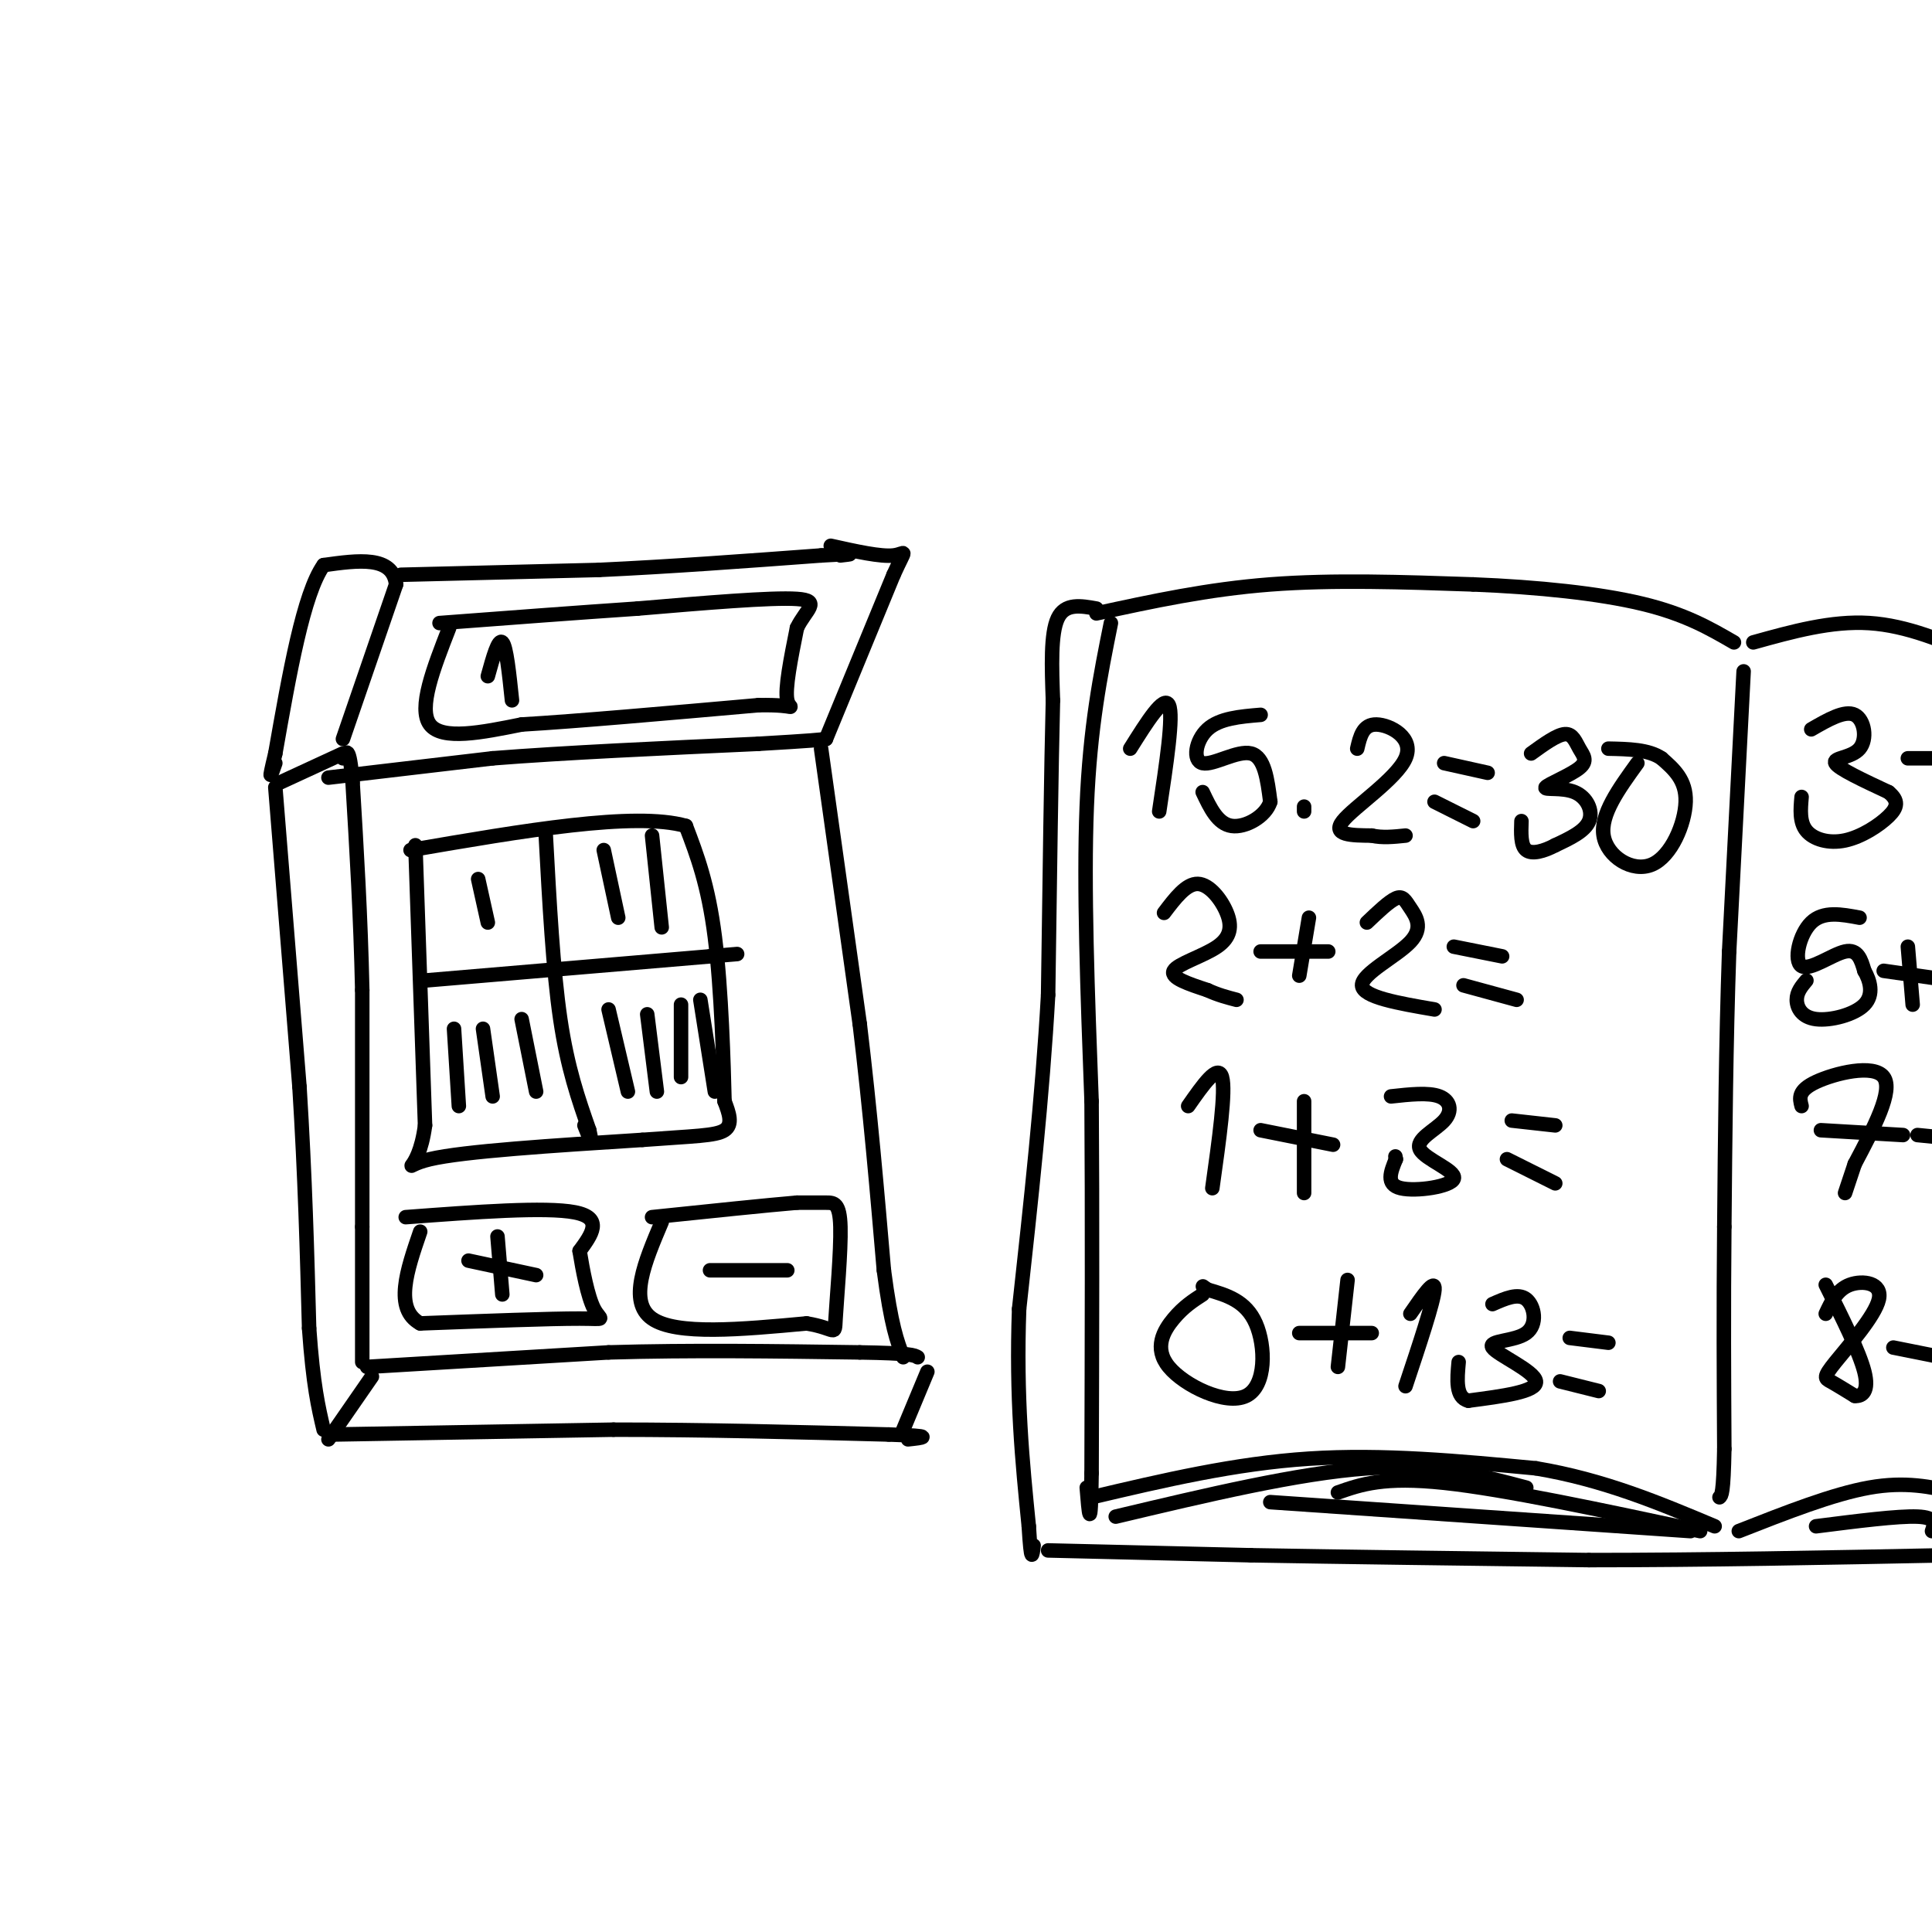 <svg viewBox='0 0 400 400' version='1.1' xmlns='http://www.w3.org/2000/svg' xmlns:xlink='http://www.w3.org/1999/xlink'><g fill='none' stroke='rgb(0,0,0)' stroke-width='3' stroke-linecap='round' stroke-linejoin='round'><path d='M68,298c0.000,0.000 9.000,-13.000 9,-13'/><path d='M187,296c0.000,0.000 5.000,-12.000 5,-12'/><path d='M76,283c0.000,0.000 50.000,-3.000 50,-3'/><path d='M126,280c17.000,-0.500 34.500,-0.250 52,0'/><path d='M178,280c10.667,0.167 11.333,0.583 12,1'/><path d='M69,297c0.000,0.000 58.000,-1.000 58,-1'/><path d='M127,296c19.167,0.000 38.083,0.500 57,1'/><path d='M184,297c10.167,0.333 7.083,0.667 4,1'/><path d='M75,282c0.000,0.000 0.000,-28.000 0,-28'/><path d='M75,254c0.000,-12.833 0.000,-30.917 0,-49'/><path d='M75,205c-0.333,-15.333 -1.167,-29.167 -2,-43'/><path d='M73,162c-0.667,-8.000 -1.333,-6.500 -2,-5'/><path d='M58,162c0.000,0.000 13.000,-6.000 13,-6'/><path d='M71,153c0.000,0.000 11.000,-32.000 11,-32'/><path d='M82,121c-0.667,-6.000 -7.833,-5.000 -15,-4'/><path d='M67,117c-4.167,5.833 -7.083,22.417 -10,39'/><path d='M57,156c-1.667,6.833 -0.833,4.417 0,2'/><path d='M57,163c0.000,0.000 5.000,62.000 5,62'/><path d='M62,225c1.167,18.667 1.583,34.333 2,50'/><path d='M64,275c0.833,11.833 1.917,16.417 3,21'/><path d='M68,161c0.000,0.000 34.000,-4.000 34,-4'/><path d='M102,157c14.833,-1.167 34.917,-2.083 55,-3'/><path d='M157,154c11.500,-0.667 12.750,-0.833 14,-1'/><path d='M83,119c0.000,0.000 41.000,-1.000 41,-1'/><path d='M124,118c14.500,-0.667 30.250,-1.833 46,-3'/><path d='M170,115c8.333,-0.500 6.167,-0.250 4,0'/><path d='M171,153c0.000,0.000 14.000,-34.000 14,-34'/><path d='M185,119c2.756,-6.089 2.644,-4.311 0,-4c-2.644,0.311 -7.822,-0.844 -13,-2'/><path d='M170,155c0.000,0.000 8.000,57.000 8,57'/><path d='M178,212c2.167,18.000 3.583,34.500 5,51'/><path d='M183,263c1.500,11.500 2.750,14.750 4,18'/><path d='M93,130c-3.250,8.333 -6.500,16.667 -4,20c2.500,3.333 10.750,1.667 19,0'/><path d='M108,150c11.333,-0.667 30.167,-2.333 49,-4'/><path d='M157,146c8.867,-0.178 6.533,1.378 6,-1c-0.533,-2.378 0.733,-8.689 2,-15'/><path d='M165,130c1.778,-3.756 5.222,-5.644 0,-6c-5.222,-0.356 -19.111,0.822 -33,2'/><path d='M132,126c-12.333,0.833 -26.667,1.917 -41,3'/><path d='M86,175c0.000,0.000 2.000,58.000 2,58'/><path d='M88,233c-1.422,10.756 -5.978,8.644 1,7c6.978,-1.644 25.489,-2.822 44,-4'/><path d='M133,236c10.622,-0.800 15.178,-0.800 17,-2c1.822,-1.200 0.911,-3.600 0,-6'/><path d='M150,228c-0.178,-7.467 -0.622,-23.133 -2,-34c-1.378,-10.867 -3.689,-16.933 -6,-23'/><path d='M142,171c-10.500,-3.000 -33.750,1.000 -57,5'/><path d='M113,173c0.750,13.917 1.500,27.833 3,38c1.500,10.167 3.750,16.583 6,23'/><path d='M122,234c0.833,3.667 -0.083,1.333 -1,-1'/><path d='M88,203c0.000,0.000 59.000,-5.000 59,-5'/><path d='M147,198c9.833,-0.833 4.917,-0.417 0,0'/><path d='M99,182c0.000,0.000 2.000,9.000 2,9'/><path d='M125,176c0.000,0.000 3.000,14.000 3,14'/><path d='M135,173c0.000,0.000 2.000,19.000 2,19'/><path d='M94,213c0.000,0.000 1.000,16.000 1,16'/><path d='M100,213c0.000,0.000 2.000,14.000 2,14'/><path d='M108,211c0.000,0.000 3.000,15.000 3,15'/><path d='M126,209c0.000,0.000 4.000,17.000 4,17'/><path d='M134,210c0.000,0.000 2.000,16.000 2,16'/><path d='M141,208c0.000,0.000 0.000,15.000 0,15'/><path d='M145,207c0.000,0.000 3.000,19.000 3,19'/><path d='M84,252c14.500,-1.083 29.000,-2.167 35,-1c6.000,1.167 3.500,4.583 1,8'/><path d='M120,259c0.619,3.845 1.667,9.458 3,12c1.333,2.542 2.952,2.012 -3,2c-5.952,-0.012 -19.476,0.494 -33,1'/><path d='M87,274c-5.500,-3.000 -2.750,-11.000 0,-19'/><path d='M103,256c0.000,0.000 1.000,12.000 1,12'/><path d='M97,261c0.000,0.000 14.000,3.000 14,3'/><path d='M137,253c-3.500,8.250 -7.000,16.500 -2,20c5.000,3.500 18.500,2.250 32,1'/><path d='M167,274c6.220,1.000 5.770,3.000 6,-1c0.230,-4.000 1.139,-14.000 1,-19c-0.139,-5.000 -1.325,-5.000 -3,-5c-1.675,0.000 -3.837,0.000 -6,0'/><path d='M165,249c-6.000,0.500 -18.000,1.750 -30,3'/><path d='M147,263c0.000,0.000 16.000,0.000 16,0'/><path d='M227,127c11.500,-2.500 23.000,-5.000 36,-6c13.000,-1.000 27.500,-0.500 42,0'/><path d='M305,121c13.467,0.533 26.133,1.867 35,4c8.867,2.133 13.933,5.067 19,8'/><path d='M363,133c8.083,-2.250 16.167,-4.500 24,-4c7.833,0.500 15.417,3.750 23,7'/><path d='M230,129c-2.167,10.750 -4.333,21.500 -5,38c-0.667,16.500 0.167,38.750 1,61'/><path d='M226,228c0.167,23.000 0.083,50.000 0,77'/><path d='M226,305c-0.167,13.333 -0.583,8.167 -1,3'/><path d='M226,310c14.833,-3.500 29.667,-7.000 45,-8c15.333,-1.000 31.167,0.500 47,2'/><path d='M318,304c14.000,2.333 25.500,7.167 37,12'/><path d='M360,317c9.750,-3.833 19.500,-7.667 27,-9c7.500,-1.333 12.750,-0.167 18,1'/><path d='M227,126c-3.250,-0.583 -6.500,-1.167 -8,2c-1.500,3.167 -1.250,10.083 -1,17'/><path d='M218,145c-0.333,13.000 -0.667,37.000 -1,61'/><path d='M217,206c-1.167,21.000 -3.583,43.000 -6,65'/><path d='M211,271c-0.667,18.333 0.667,31.667 2,45'/><path d='M213,316c0.500,8.167 0.750,6.083 1,4'/><path d='M217,321c0.000,0.000 42.000,1.000 42,1'/><path d='M259,322c18.667,0.333 44.333,0.667 70,1'/><path d='M329,323c24.000,0.000 49.000,-0.500 74,-1'/><path d='M403,322c13.500,-0.333 10.250,-0.667 7,-1'/><path d='M231,314c18.917,-4.500 37.833,-9.000 52,-10c14.167,-1.000 23.583,1.500 33,4'/><path d='M277,309c4.750,-1.667 9.500,-3.333 22,-2c12.500,1.333 32.750,5.667 53,10'/><path d='M263,311c0.000,0.000 87.000,6.000 87,6'/><path d='M376,316c8.500,-1.083 17.000,-2.167 21,-2c4.000,0.167 3.500,1.583 3,3'/><path d='M361,139c0.000,0.000 -3.000,58.000 -3,58'/><path d='M358,197c-0.667,19.167 -0.833,38.083 -1,57'/><path d='M357,254c-0.167,17.167 -0.083,31.583 0,46'/><path d='M357,300c-0.167,9.333 -0.583,9.667 -1,10'/><path d='M234,155c3.500,-5.583 7.000,-11.167 8,-9c1.000,2.167 -0.500,12.083 -2,22'/><path d='M261,148c-4.262,0.357 -8.524,0.714 -11,3c-2.476,2.286 -3.167,6.500 -1,7c2.167,0.500 7.190,-2.714 10,-2c2.810,0.714 3.405,5.357 4,10'/><path d='M263,166c-0.889,2.978 -5.111,5.422 -8,5c-2.889,-0.422 -4.444,-3.711 -6,-7'/><path d='M270,168c0.000,0.000 0.000,-1.000 0,-1'/><path d='M281,155c0.589,-2.536 1.179,-5.071 4,-5c2.821,0.071 7.875,2.750 6,7c-1.875,4.250 -10.679,10.071 -13,13c-2.321,2.929 1.839,2.964 6,3'/><path d='M284,173c2.167,0.500 4.583,0.250 7,0'/><path d='M299,158c0.000,0.000 9.000,2.000 9,2'/><path d='M297,166c0.000,0.000 8.000,4.000 8,4'/><path d='M317,156c2.686,-1.942 5.372,-3.884 7,-4c1.628,-0.116 2.196,1.595 3,3c0.804,1.405 1.842,2.503 0,4c-1.842,1.497 -6.566,3.391 -7,4c-0.434,0.609 3.422,-0.067 6,1c2.578,1.067 3.880,3.876 3,6c-0.880,2.124 -3.940,3.562 -7,5'/><path d='M322,175c-2.378,1.267 -4.822,1.933 -6,1c-1.178,-0.933 -1.089,-3.467 -1,-6'/><path d='M339,158c-3.851,5.327 -7.702,10.655 -7,15c0.702,4.345 5.958,7.708 10,6c4.042,-1.708 6.869,-8.488 7,-13c0.131,-4.512 -2.435,-6.756 -5,-9'/><path d='M344,157c-2.667,-1.833 -6.833,-1.917 -11,-2'/><path d='M241,189c2.301,-3.037 4.603,-6.073 7,-6c2.397,0.073 4.890,3.257 6,6c1.110,2.743 0.837,5.046 -2,7c-2.837,1.954 -8.239,3.558 -9,5c-0.761,1.442 3.120,2.721 7,4'/><path d='M250,205c2.167,1.000 4.083,1.500 6,2'/><path d='M261,197c0.000,0.000 14.000,0.000 14,0'/><path d='M271,190c0.000,0.000 -2.000,12.000 -2,12'/><path d='M283,191c2.300,-2.191 4.600,-4.383 6,-5c1.400,-0.617 1.901,0.340 3,2c1.099,1.660 2.796,4.024 0,7c-2.796,2.976 -10.085,6.565 -10,9c0.085,2.435 7.542,3.718 15,5'/><path d='M301,196c0.000,0.000 10.000,2.000 10,2'/><path d='M303,204c0.000,0.000 11.000,3.000 11,3'/><path d='M246,229c3.083,-4.417 6.167,-8.833 7,-6c0.833,2.833 -0.583,12.917 -2,23'/><path d='M261,234c0.000,0.000 15.000,3.000 15,3'/><path d='M270,228c0.000,0.000 0.000,19.000 0,19'/><path d='M288,227c3.882,-0.426 7.763,-0.852 10,0c2.237,0.852 2.829,2.982 1,5c-1.829,2.018 -6.078,3.922 -5,6c1.078,2.078 7.482,4.329 7,6c-0.482,1.671 -7.852,2.763 -11,2c-3.148,-0.763 -2.074,-3.382 -1,-6'/><path d='M289,240c-0.167,-1.000 -0.083,-0.500 0,0'/><path d='M313,232c0.000,0.000 9.000,1.000 9,1'/><path d='M312,240c0.000,0.000 10.000,5.000 10,5'/><path d='M249,268c-1.970,1.271 -3.939,2.542 -6,5c-2.061,2.458 -4.212,6.102 -1,10c3.212,3.898 11.788,8.049 16,6c4.212,-2.049 4.061,-10.300 2,-15c-2.061,-4.700 -6.030,-5.850 -10,-7'/><path d='M250,267c-1.667,-1.167 -0.833,-0.583 0,0'/><path d='M269,276c0.000,0.000 15.000,0.000 15,0'/><path d='M279,265c0.000,0.000 -2.000,18.000 -2,18'/><path d='M292,272c2.583,-3.750 5.167,-7.500 5,-5c-0.167,2.500 -3.083,11.250 -6,20'/><path d='M309,270c2.652,-1.174 5.305,-2.348 7,-1c1.695,1.348 2.434,5.217 0,7c-2.434,1.783 -8.040,1.480 -7,3c1.040,1.520 8.726,4.863 9,7c0.274,2.137 -6.863,3.069 -14,4'/><path d='M304,290c-2.667,-0.667 -2.333,-4.333 -2,-8'/><path d='M325,277c0.000,0.000 8.000,1.000 8,1'/><path d='M323,286c0.000,0.000 8.000,2.000 8,2'/><path d='M375,151c3.476,-2.006 6.952,-4.012 9,-3c2.048,1.012 2.667,5.042 1,7c-1.667,1.958 -5.619,1.845 -5,3c0.619,1.155 5.810,3.577 11,6'/><path d='M391,164c2.123,1.748 1.930,3.118 0,5c-1.930,1.882 -5.596,4.276 -9,5c-3.404,0.724 -6.544,-0.222 -8,-2c-1.456,-1.778 -1.228,-4.389 -1,-7'/><path d='M395,157c0.000,0.000 11.000,0.000 11,0'/><path d='M385,190c-3.756,-0.708 -7.512,-1.417 -10,1c-2.488,2.417 -3.708,7.958 -2,9c1.708,1.042 6.345,-2.417 9,-3c2.655,-0.583 3.327,1.708 4,4'/><path d='M386,201c1.155,1.971 2.041,4.900 0,7c-2.041,2.100 -7.011,3.373 -10,3c-2.989,-0.373 -3.997,-2.392 -4,-4c-0.003,-1.608 0.998,-2.804 2,-4'/><path d='M390,201c0.000,0.000 14.000,2.000 14,2'/><path d='M395,196c0.000,0.000 1.000,12.000 1,12'/><path d='M373,229c-0.422,-1.600 -0.844,-3.200 3,-5c3.844,-1.800 11.956,-3.800 14,-1c2.044,2.800 -1.978,10.400 -6,18'/><path d='M384,241c-1.333,4.000 -1.667,5.000 -2,6'/><path d='M377,234c0.000,0.000 17.000,1.000 17,1'/><path d='M397,235c0.000,0.000 10.000,1.000 10,1'/><path d='M378,272c1.177,-2.509 2.354,-5.018 5,-6c2.646,-0.982 6.761,-0.439 6,3c-0.761,3.439 -6.397,9.772 -9,13c-2.603,3.228 -2.172,3.351 -1,4c1.172,0.649 3.086,1.825 5,3'/><path d='M384,289c1.578,0.156 3.022,-0.956 2,-5c-1.022,-4.044 -4.511,-11.022 -8,-18'/><path d='M392,279c0.000,0.000 10.000,2.000 10,2'/><path d='M101,140c1.083,-3.917 2.167,-7.833 3,-7c0.833,0.833 1.417,6.417 2,12'/></g>
</svg>